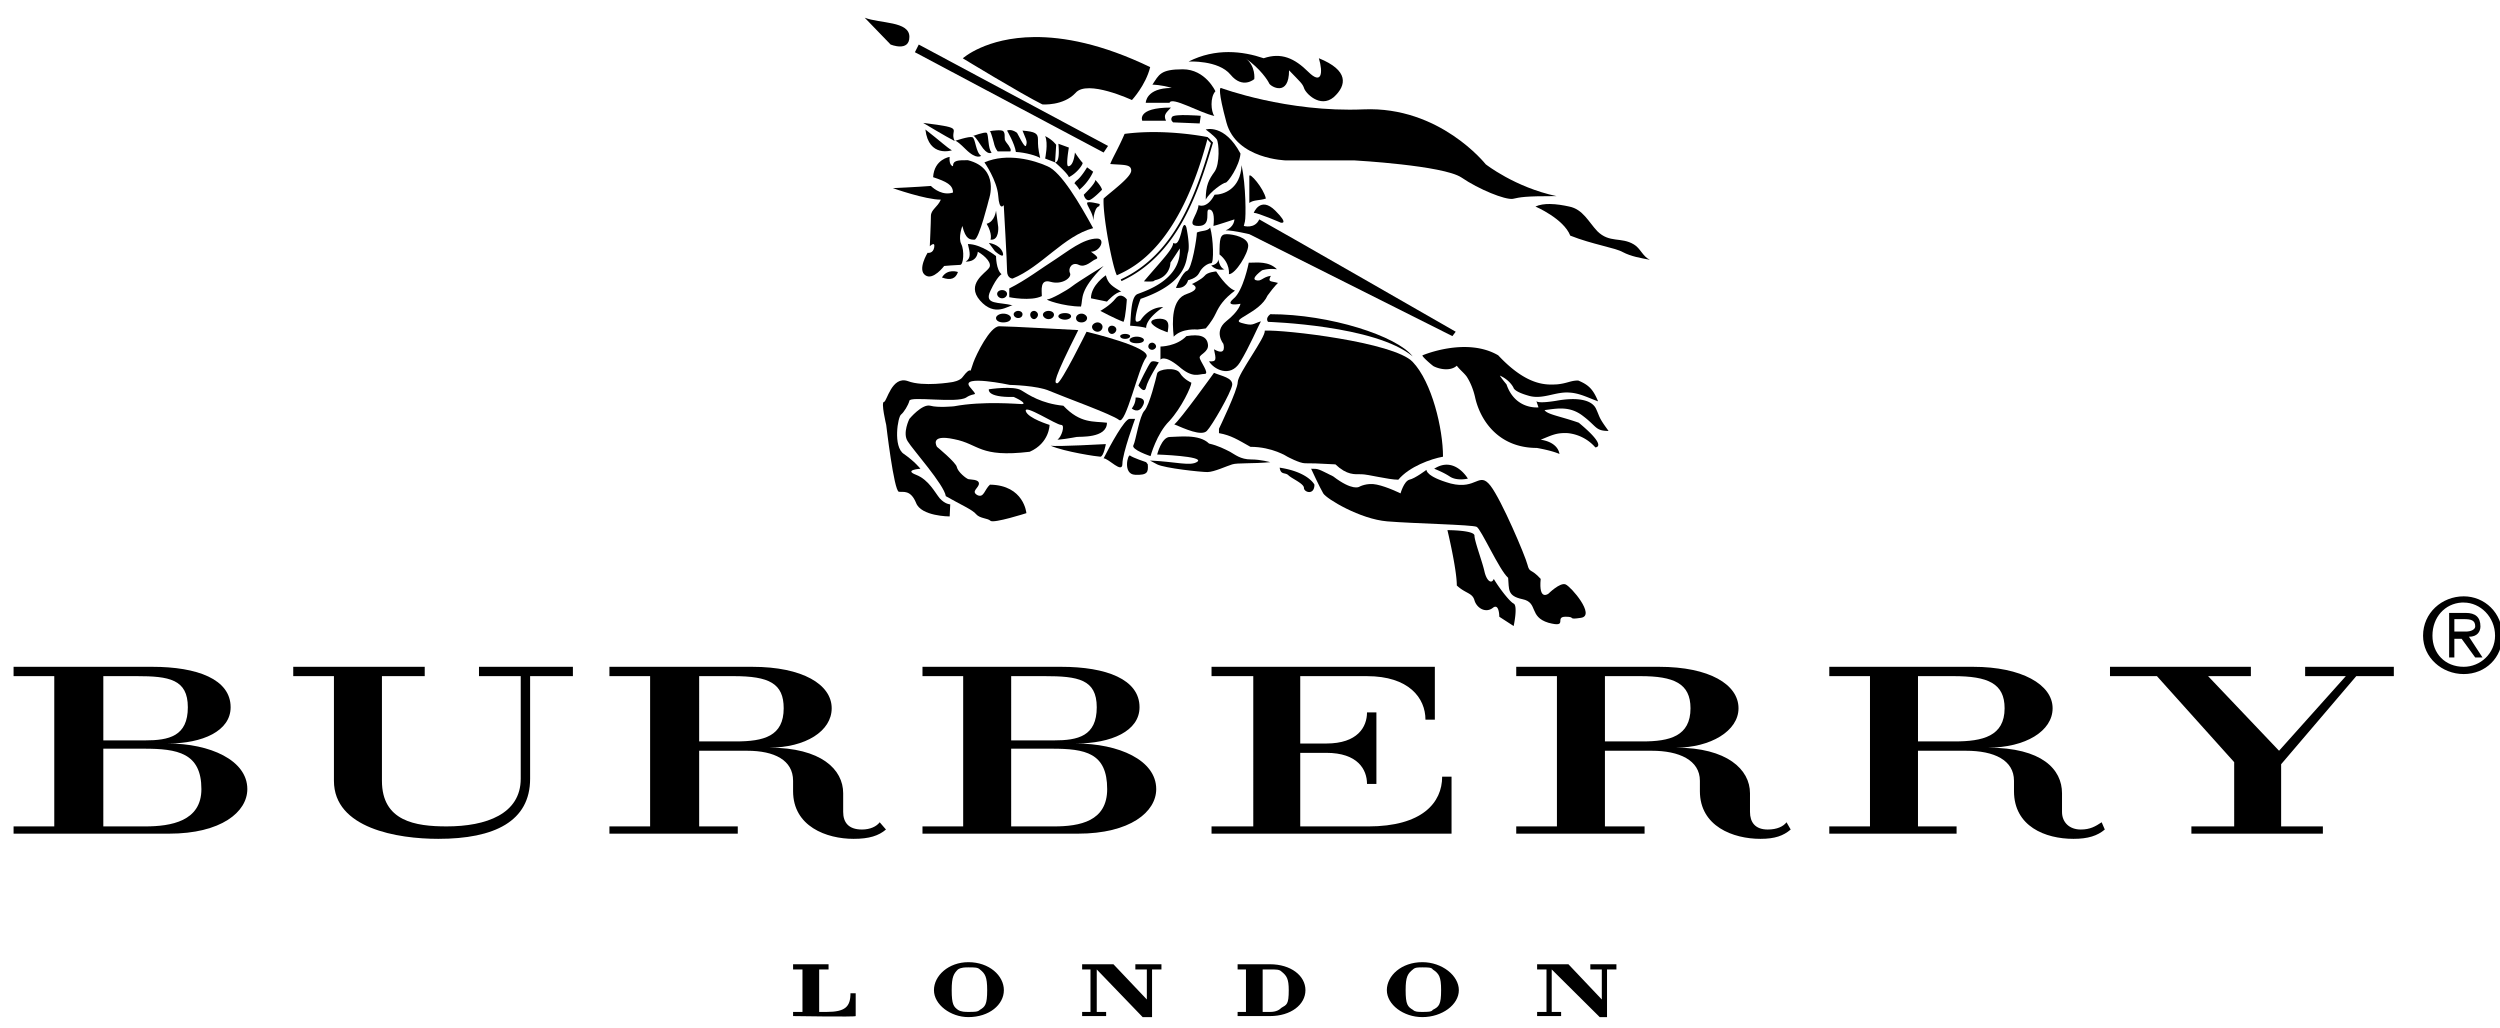 <?xml version="1.0" encoding="UTF-8" standalone="no"?>
<svg
   xmlns:dc="http://purl.org/dc/elements/1.1/"
   xmlns:cc="http://creativecommons.org/ns#"
   xmlns:rdf="http://www.w3.org/1999/02/22-rdf-syntax-ns#"
   xmlns:svg="http://www.w3.org/2000/svg"
   xmlns="http://www.w3.org/2000/svg"
   xmlns:sodipodi="http://sodipodi.sourceforge.net/DTD/sodipodi-0.dtd"
   xmlns:inkscape="http://www.inkscape.org/namespaces/inkscape"
   width="737"
   height="303"
   viewBox="0 0 158.197 65.02"
   version="1.1"
   id="svg28"
   sodipodi:docname="burberry.svg"
   inkscape:version="0.92.3 (2405546, 2018-03-11)">
  <defs
     id="defs32" />
  <sodipodi:namedview
     pagecolor="#ffffff"
     bordercolor="#666666"
     borderopacity="1"
     objecttolerance="10"
     gridtolerance="10"
     guidetolerance="10"
     inkscape:pageopacity="0"
     inkscape:pageshadow="2"
     inkscape:window-width="1366"
     inkscape:window-height="745"
     id="namedview30"
     showgrid="false"
     inkscape:zoom="0.4544"
     inkscape:cx="884.15706"
     inkscape:cy="588.29819"
     inkscape:window-x="-8"
     inkscape:window-y="-8"
     inkscape:window-maximized="1"
     inkscape:current-layer="svg28" />
  <g
     id="g1009"
     transform="matrix(0.293,0,0,0.291,0.859,1.11)">
    <path
       id="path979"
       transform="matrix(0.215,0,0,0.215,0,-0.038)"
       d="m 1025.324,19.764 c -48.827,0.461 -71.818,21.502 -71.818,21.502 0,0 58.858,36.09 79.953,46.633 0,0 21.099,1.668 33.314,-11.656 11.661,-13.878 56.633,7.217 56.633,7.217 1e-4,0 13.878,-14.988 18.322,-33.311 C 1093.217,26.618 1054.62,19.487 1025.324,19.764 Z"
       style="stroke-width:4.659"
       inkscape:connector-curvature="0" />
    <path
       id="path977"
       transform="matrix(0.215,0,0,0.215,0,-0.038)"
       d="m 1174.498,52.367 c -22.763,0 -23.877,5.547 -30.539,15.545 0,0 8.875,0.001 19.432,3.332 -26.103,0 -26.102,14.996 -26.102,14.996 h 23.885 c 2.222,-6.667 29.985,9.989 44.977,13.32 -3.336,-4.44 -4.446,-18.874 1.107,-24.986 0,0 -9.992,-22.207 -32.76,-22.207 z"
       style="stroke-width:4.659"
       inkscape:connector-curvature="0" />
    <path
       id="path975"
       transform="matrix(0.215,0,0,0.215,0,-0.038)"
       d="m 1212.627,71.227 c -0.713,0.083 -3.019,2.452 5.729,35.01 9.988,37.2 59.967,38.309 59.967,38.309 h 68.844 c 0,0 88.832,4.998 107.154,17.213 17.764,12.211 43.863,22.759 51.639,21.65 7.771,-1.668 11.11,-2.777 43.861,-2.777 -41.645,-8.889 -71.068,-32.205 -71.068,-32.205 0,0 -46.085,-58.854 -122.707,-55.523 -76.618,3.331 -143.248,-21.654 -143.248,-21.654 0,0 -0.068,-0.033 -0.17,-0.021 z"
       style="stroke-width:4.659"
       inkscape:connector-curvature="0" />
    <path
       id="path973"
       transform="matrix(0.215,0,0,0.215,0,-0.038)"
       d="m 1543.189,188.615 c -5.252,-0.049 -10.336,0.618 -14.463,2.562 0,0 28.314,12.216 34.977,29.426 22.213,8.88 44.971,12.215 52.746,16.654 8.32,4.435 18.323,6.108 27.207,7.771 -7.221,-3.336 -9.437,-11.665 -16.104,-15.551 -12.765,-7.771 -24.427,-1.109 -36.642,-13.324 -8.884,-9.434 -14.436,-22.213 -28.314,-24.98 -5.624,-1.247 -12.654,-2.496 -19.406,-2.559 z"
       style="stroke-width:4.659"
       inkscape:connector-curvature="0" />
    <path
       id="path971"
       transform="matrix(0.215,0,0,0.215,0,-0.038)"
       d="m 2461.221,585.42 c -22.022,0 -40.881,16.781 -40.881,39.832 0,22.022 18.868,38.785 40.881,38.785 22.013,0 38.779,-16.773 38.779,-38.785 0,-23.056 -17.815,-39.832 -38.779,-39.832 z m -2.102,6.289 h 2.098 c 16.771,0 31.445,14.671 31.445,33.539 0,17.82 -14.674,31.447 -31.445,31.447 -18.873,0 -31.447,-13.628 -31.447,-31.447 0,-18.863 12.578,-32.491 29.35,-33.539 z m -12.582,10.488 v 45.072 h 5.24 v -18.873 h 7.338 l 13.627,18.873 h 7.338 l -13.633,-20.965 c 8.39,0 11.535,-5.245 11.535,-10.486 0,-9.429 -5.241,-13.621 -14.67,-13.621 z m 5.24,6.283 h 9.434 c 7.338,0 11.531,1.049 11.531,7.334 0,3.149 -4.189,5.24 -9.43,5.24 h -11.535 z m -942.344,48.219 v 9.434 h 40.877 V 818.125 h -40.877 v 7.332 h 128.922 V 818.125 h -39.832 v -76.525 h 47.17 c 27.258,0 48.223,9.43 48.223,30.395 v 10.482 c 0,35.649 33.539,48.223 60.797,48.223 14.684,0 23.064,-3.136 30.406,-9.43 l -4.191,-7.338 c -3.145,4.193 -9.44,7.338 -18.869,7.338 -12.579,0 -17.818,-7.338 -17.818,-17.82 v -18.867 c 0,-24.1 -23.07,-46.117 -74.424,-46.117 34.591,0 62.893,-16.777 62.893,-39.838 0,-24.109 -29.355,-41.928 -79.674,-41.928 z m 314.465,0 v 9.434 h 40.877 V 818.125 h -40.877 v 7.332 h 127.869 V 818.125 h -38.779 v -76.525 h 48.223 c 28.311,0 48.219,9.43 48.219,30.395 v 10.482 c 0,35.649 31.446,48.223 59.748,48.223 14.684,0 24.109,-3.136 31.465,-9.43 l -3.145,-7.338 c -6.289,4.193 -11.531,7.338 -20.965,7.338 -11.53,0 -18.867,-7.338 -18.867,-17.82 v -18.867 c 0,-24.1 -19.926,-46.117 -74.434,-46.117 37.736,0 64.99,-16.777 64.99,-39.838 0,-24.109 -31.446,-41.928 -79.664,-41.928 z m 281.967,0 v 9.434 h 47.17 l 77.578,87.002 V 818.125 h -42.986 v 7.332 h 132.08 V 818.125 h -41.93 v -62.893 l 75.473,-89.1 h 37.734 v -9.434 h -89.098 v 9.434 h 40.881 l -67.086,75.467 -71.275,-75.467 h 42.969 v -9.434 z m -507.332,9.434 h 35.635 c 33.548,0 50.313,7.337 50.322,32.494 0,28.302 -20.963,33.543 -48.217,33.543 h -37.74 z m 314.465,0 h 35.635 c 34.591,0 51.371,7.337 51.371,32.494 0,28.302 -22.021,33.543 -50.318,33.543 H 1912.998 Z M 1415.094,955.438 c -20.965,0 -35.635,13.63 -35.635,28.301 0,14.68 16.762,27.258 35.635,27.258 19.911,0 36.687,-12.587 36.687,-27.258 0,-14.67 -16.776,-28.301 -36.687,-28.301 z m 115.305,2.1 v 5.242 h 9.43 v 42.977 h -9.43 v 4.193 h 24.113 v -4.193 h -9.443 v -42.977 l 48.223,48.217 h 7.334 v -48.217 h 9.438 v -5.242 h -26.205 v 5.242 h 11.525 v 30.393 l -33.537,-35.635 z m -115.305,3.145 c 5.241,0 9.43,10e-4 10.482,2.098 6.289,4.188 8.391,7.338 8.391,20.965 0,14.67 -2.097,16.762 -8.391,19.916 -1.053,2.087 -5.242,2.086 -10.482,2.086 -4.188,0 -7.333,0 -9.43,-2.086 -5.241,-3.14 -7.336,-5.246 -7.336,-19.916 0,-13.627 2.095,-16.777 7.336,-20.965 2.096,-2.096 5.241,-2.098 9.43,-2.098 z"
       style="stroke-width:4.659"
       inkscape:connector-curvature="0" />
    <path
       id="path963"
       transform="matrix(0.215,0,0,0.215,0,-0.038)"
       d="m 280.928,656.689 v 9.434 h 40.875 v 105.871 c 0,48.223 63.946,58.705 104.822,58.705 56.608,0 92.242,-17.816 92.242,-60.793 V 666.133 l 42.982,-0.01 v -9.434 h -94.34 v 9.434 h 41.93 v 103.77 c 0,35.644 -34.593,48.223 -74.43,48.223 -31.447,0 -64.984,-5.241 -64.984,-46.121 V 666.123 h 42.977 v -9.434 z"
       style="stroke-width:4.659"
       inkscape:connector-curvature="0" />
    <path
       id="path961"
       transform="matrix(0.215,0,0,0.215,0,-0.038)"
       d="m 0,656.699 v 9.434 H 40.881 V 818.125 H 0 v 7.332 h 156.18 c 52.416,0 78.62,-22.008 78.625,-45.078 0,-29.341 -37.735,-46.111 -79.664,-46.111 34.591,0 62.893,-12.578 62.893,-36.688 0,-28.302 -33.542,-40.881 -78.615,-40.881 z m 90.152,9.434 h 33.543 c 32.485,0 51.357,3.145 51.361,31.447 0,29.35 -18.868,33.543 -42.977,33.543 H 90.152 Z m -0.006,73.375 H 131.027 c 33.543,0 57.651,4.197 57.646,40.871 0,32.504 -30.392,37.746 -56.598,37.746 H 90.146 Z"
       style="stroke-width:4.659"
       inkscape:connector-curvature="0" />
    <path
       id="path959"
       transform="matrix(0.215,0,0,0.215,0,-0.038)"
       d="m 598.533,656.699 v 9.434 h 40.875 V 818.125 h -40.875 v 7.332 H 727.463 V 818.125 h -38.783 v -76.525 h 48.223 c 27.249,0 46.117,9.43 46.117,30.395 v 10.482 c 0,35.649 33.543,48.223 60.797,48.223 15.723,0 25.152,-3.136 32.504,-9.43 l -6.295,-7.338 c -3.145,4.193 -9.429,7.338 -17.814,7.338 -13.632,0 -18.873,-7.338 -18.873,-17.82 v -18.867 c 0,-24.1 -22.017,-46.117 -74.428,-46.117 36.688,0 62.893,-16.777 62.893,-39.838 0,-24.109 -29.35,-41.928 -79.664,-41.928 z m 90.146,9.434 h 34.59 c 35.635,0 50.32,7.337 50.32,32.494 0,28.302 -19.921,33.543 -48.223,33.543 h -36.688 z"
       style="stroke-width:4.659"
       inkscape:connector-curvature="0" />
    <path
       id="path957"
       transform="matrix(0.215,0,0,0.215,0,-0.038)"
       d="m 913.002,656.699 v 9.434 h 40.877 V 818.125 h -40.877 v 7.332 h 156.18 c 52.411,0 78.618,-22.008 78.613,-45.078 0,-29.341 -37.732,-46.111 -80.709,-46.111 35.639,0 63.941,-12.578 63.941,-36.688 0,-28.302 -33.544,-40.881 -78.617,-40.881 z m 89.1,9.434 h 33.543 c 33.538,0 52.411,3.145 52.416,31.447 0,29.35 -18.873,33.543 -42.982,33.543 h -42.977 z m -0.01,73.375 h 40.881 c 33.538,0 55.56,4.197 55.56,40.871 0,32.504 -27.257,37.746 -53.463,37.746 h -42.978 z"
       style="stroke-width:4.659"
       inkscape:connector-curvature="0" />
    <path
       id="path955"
       transform="matrix(0.215,0,0,0.215,0,-0.038)"
       d="m 1203.359,656.699 v 9.434 h 41.928 V 818.125 h -41.928 v 7.332 l 241.09,0.01 v -57.652 h -9.434 c 0,26.21 -19.921,50.32 -74.424,50.32 h -68.135 v -74.424 h 26.205 c 31.447,0 40.871,16.771 40.871,31.441 h 9.436 v -72.322 h -9.436 c 0,14.67 -9.425,31.447 -40.871,31.447 h -26.205 v -68.135 h 67.076 c 41.929,0 58.711,22.003 58.711,44.025 h 9.424 v -53.469 z"
       style="stroke-width:4.659"
       inkscape:connector-curvature="0" />
    <path
       id="path933"
       transform="matrix(0.215,0,0,0.215,0,-0.038)"
       d="m 959.119,955.438 c -19.916,0 -34.592,13.63 -34.592,28.301 0,14.68 16.777,27.258 34.592,27.258 20.964,0 35.636,-12.583 35.641,-27.258 0,-14.67 -14.676,-28.301 -35.641,-28.301 z m -176.1,2.1 v 5.242 h 9.434 v 42.98 h -9.434 v 4.189 c 0,0 62.893,1.048 62.893,0 v -23.061 h -5.242 c 0,13.632 -5.239,18.871 -24.107,18.871 h -7.338 v -42.98 h 9.434 v -5.242 z m 290.352,0 v 5.242 h 8.391 v 42.977 h -8.391 v 4.193 h 24.109 v -4.193 h -9.426 v -42.977 l 46.117,48.217 h 9.434 v -48.217 h 9.434 v -5.242 h -26.205 v 5.242 h 11.531 v 30.393 l -33.549,-35.635 z m 156.18,0 v 5.242 h 8.391 v 42.98 h -8.391 v 4.189 h 32.5 c 20.964,0 35.649,-11.535 35.635,-26.205 0,-14.67 -14.67,-26.207 -35.635,-26.207 z m -270.436,3.145 c 6.294,0 9.439,10e-4 11.535,2.098 5.241,4.188 7.343,7.338 7.338,20.965 0,14.67 -2.097,16.762 -7.338,19.916 -2.101,2.087 -5.241,2.086 -11.535,2.086 -3.145,0 -7.333,0 -10.482,-2.086 -4.193,-3.14 -6.289,-5.246 -6.289,-19.916 0,-13.627 2.101,-16.777 6.289,-20.965 3.149,-2.096 7.338,-2.098 10.482,-2.098 z m 295.598,2.098 h 7.338 c 6.294,0 9.441,-7.4e-4 11.533,2.096 5.241,4.193 7.334,7.333 7.334,18.877 0,14.67 -2.093,14.671 -7.334,17.82 -2.106,2.096 -5.239,4.188 -11.533,4.188 h -7.338 z"
       style="stroke-width:4.659"
       inkscape:connector-curvature="0" />
    <path
       id="path4"
       d="m 248.886,22.405 h -5.125 c 0,0 -1.312,-2.86 6.196,-2.86 -1.071,1.192 -1.667,1.549 -1.071,2.86 z m 7.508,-1.072 c 0,0 -5.72,-0.477 -6.197,0.238 -0.477,0.715 0.238,1.191 0.238,1.191 L 256.156,23 Z m 1.074,2.979 c 0,0 4.052,-1.312 7.508,5.244 -0.238,2.74 -2.741,6.315 -3.218,6.315 -0.478,0 -3.338,1.907 -4.291,3.694 0,-3.218 0.715,-4.41 1.906,-6.078 1.192,-1.668 0.954,-6.316 0.478,-7.031 -0.477,-0.713 -2.383,-2.144 -2.383,-2.144 z M 253.772,9.534 c 0,0 6.436,-0.357 9.058,2.86 2.622,3.217 5.125,0.954 5.125,0.954 0,0 0.358,-2.86 -1.907,-4.529 3.219,2.265 4.887,4.887 5.125,5.481 0.357,0.716 4.29,2.979 4.29,-2.859 2.504,2.622 2.86,2.859 3.219,3.812 0.237,1.073 3.456,4.529 6.436,2.026 2.86,-2.622 3.218,-5.84 -3.218,-8.462 0.953,3.218 0.596,5.84 -2.265,2.979 -2.979,-2.979 -5.841,-4.291 -9.653,-2.979 -4.53,-1.547 -10.37,-2.262 -16.21,0.717 z"
       inkscape:connector-curvature="0" />
    <path
       id="path6"
       d="m 255.917,40.759 c 0,0 1.788,0.954 3.456,-2.264 1.907,0 5.603,-1.192 5.84,-6.436 0.953,4.527 0.953,11.321 0.716,12.274 l -0.239,0.953 c 0,0 2.384,0.715 3.337,-1.43 2.622,1.43 42.428,24.432 42.428,24.432 l -0.715,0.953 -43.858,-22.167 c 0,0 -3.455,-0.834 -5.125,-0.834 1.907,-0.715 1.907,-2.384 1.907,-2.384 0,0 -4.291,1.43 -4.528,1.43 0.237,-2.146 0,-3.575 -0.954,-3.575 -0.953,0 0.715,3.575 -2.265,3.575 -2.86,0.002 -0.238,-2.143 0,-4.527 z"
       inkscape:connector-curvature="0" />
    <path
       id="path8"
       d="m 266.882,40.283 v -5.84 c 0,-0.954 3.1,2.622 3.575,4.886 -1.43,0.477 -2.622,0.238 -3.575,0.954 z m 0.953,2.144 c 0,0 1.431,-3.693 4.648,-0.477 3.099,3.099 1.192,2.622 1.192,2.622 0,0 -4.886,-2.145 -5.84,-2.145 z M 195.494,5.84 l -0.835,1.668 40.759,21.81 0.954,-1.431 z M 183.814,0 l 5.602,5.84 c 0,0 4.053,1.668 4.053,-1.669 0,-3.456 -6.318,-2.86 -9.655,-4.171 z m 18.831,28.841 c 0,0 -5.005,1.668 -5.721,-4.528 3.337,2.622 4.528,3.813 5.721,4.528 z m -6.198,-5.959 c 0,0 5.125,3.1 6.793,3.934 -1.311,-2.742 2.861,-2.742 -6.793,-3.934 z m 5.72,7.389 c 0,0 -3.337,0.477 -3.574,4.41 2.859,0.953 4.291,1.668 4.291,3.337 -2.146,0.715 -4.053,-0.717 -4.769,-1.432 -2.979,0.238 -8.223,0.478 -8.223,0.478 0,0 7.031,2.503 10.369,2.503 -0.716,1.669 -2.146,2.146 -2.146,3.575 0,1.431 -0.238,6.555 -0.238,6.555 0,0 1.192,-1.192 0.954,0.238 -0.237,1.43 -1.43,1.191 -1.43,1.191 0,0 -2.265,3.695 -0.478,4.888 1.669,1.19 4.053,-2.026 4.053,-2.026 0,0 2.741,-0.238 3.456,-0.238 0.715,0 0.954,-3.099 0.238,-4.529 -0.715,-1.43 0.238,-3.933 0.238,-3.933 0.715,2.979 1.668,2.979 2.622,2.979 0.954,0 3.099,-8.7 3.099,-8.7 0,0 2.502,-6.793 -4.528,-8.581 -2.146,0 -3.219,0 -3.219,1.312 -0.953,-0.238 -0.715,-2.027 -0.715,-2.027 z m 1.789,25.028 c 0,0 -2.265,-0.834 -3.457,1.192 1.907,0.715 2.98,0.238 3.457,-1.192 z"
       inkscape:connector-curvature="0" />
    <path
       id="path10"
       d="m 205.624,53.035 c 0,0 2.385,0.239 2.622,-2.145 1.668,0.952 3.218,2.621 2.384,3.574 -0.715,1.073 -5.005,3.456 -1.906,7.032 3.218,3.695 6.078,1.073 7.03,1.073 -2.859,-0.834 -6.315,0 -4.767,-3.218 1.43,-3.1 2.384,-3.576 2.384,-3.576 -1.191,-0.953 -1.191,-3.934 -1.191,-3.934 0,0 -3.219,-2.622 -6.078,-2.622 0.475,1.909 0.713,3.1 -0.478,3.816 z m 6.555,-11.084 c 0,0 -0.238,2.384 -2.026,2.86 1.312,2.264 0.834,3.456 0.834,3.456 1.907,0.237 1.668,-2.741 1.668,-2.741 z"
       inkscape:connector-curvature="0" />
    <path
       id="path12"
       d="m 209.677,31.463 c 0,0 2.74,3.934 2.979,7.271 0.238,3.456 1.192,2.025 1.192,2.025 0,0 0.715,12.515 0.715,14.302 0,1.669 1.191,1.669 1.191,1.669 6.197,-2.503 11.084,-9.296 17.4,-10.965 -2.86,-5.244 -6.912,-12.275 -9.892,-13.468 -2.86,-1.311 -8.7,-2.979 -13.585,-0.834 z m -0.716,-1.43 c 0,0 -0.952,0.953 -3.337,-1.43 -2.384,-2.384 -2.384,-1.788 -2.384,-1.788 0,0 3.099,-1.072 3.813,-0.834 0.716,0.238 0.716,3.337 1.908,4.052 z m 2.264,-0.715 c 0,0 -0.834,0.834 -2.383,-1.669 -1.67,-2.622 -1.67,-1.906 -1.67,-1.906 0,0 2.504,-0.954 2.979,-0.716 0.478,0.358 0.24,3.457 1.074,4.291 z m 10.488,1.192 c -0.477,-2.146 -0.477,-2.74 -0.477,-4.052 0,-1.311 -0.596,-1.669 -3.337,-1.907 0.596,1.551 1.072,2.266 0.834,2.979 -0.119,0.834 -0.478,0.477 -2.026,-2.503 -1.311,-0.953 -2.146,-0.478 -2.146,-0.478 0,0 1.669,2.86 1.907,4.648 2.146,0.121 4.53,0.836 5.245,1.313 z m -5.244,-1.311 z m -5.72,-4.529 h 0.119 c -0.119,-0.119 -0.119,0 -0.119,0 z m 4.409,3.576 c -0.238,-0.596 -0.834,-1.073 -1.072,-1.668 -0.119,-0.715 0.119,-1.43 -0.357,-1.907 -0.357,-0.356 -2.265,-0.119 -2.86,0 0.119,0.119 0.357,0.715 0.834,2.503 0.119,0.597 0.357,1.312 0.834,1.907 h 2.741 c 0.118,-0.24 0.118,-0.478 -0.12,-0.835 z m -0.119,30.629 c 3.575,-1.788 6.793,-4.291 10.13,-6.436 2.384,-1.549 5.84,-4.41 8.819,-4.41 1.907,0 0.715,2.86 -1.311,2.86 1.311,0.952 1.787,1.43 0.952,1.668 -0.715,0.237 -2.145,1.906 -3.574,1.191 -1.431,-0.715 -2.385,0.715 -1.907,1.788 0.477,0.954 -1.668,2.622 -4.171,1.907 -2.384,-0.715 -1.907,1.907 -1.907,3.099 -2.383,1.192 -7.031,0.238 -7.031,0.238 z m -0.477,1.191 c 0,0.477 -0.477,0.953 -1.073,0.953 -0.596,0 -1.072,-0.478 -1.072,-0.953 0,-0.477 0.478,-0.834 1.072,-0.834 0.597,0 1.073,0.358 1.073,0.834 z m 20.856,-6.078 c 0,0 -5.601,3.456 -6.793,4.41 -1.191,0.954 -4.647,2.859 -5.362,2.859 -0.716,0 3.456,1.551 7.27,1.551 0.477,-1.788 -0.477,-3.456 4.885,-8.82 z m 0.478,2.027 c 0,0 -3.218,2.145 -3.218,5.005 l 3.456,0.715 c 0,0 1.906,-2.146 3.099,-2.146 -1.908,-1.191 -2.861,-1.668 -3.337,-3.574 z m -1.192,7.745 c 0,0 2.146,-1.19 3.337,-2.74 1.192,-1.431 2.385,0.237 2.385,0.237 0,0 -0.238,3.935 -0.716,4.888 -1.908,-0.717 -5.006,-2.385 -5.006,-2.385 z M 222.786,30.629 c 0,0 0.715,-3.337 0,-4.886 1.668,0.834 2.384,1.906 2.384,1.906 l -0.238,3.813 z"
       inkscape:connector-curvature="0" />
    <path
       id="path14"
       d="m 224.931,31.463 c 0,0 2.74,2.383 2.979,3.219 1.669,-0.834 2.979,-2.622 2.979,-3.1 -0.834,-0.954 -1.668,-2.264 -1.668,-2.264 -0.238,2.145 -0.834,2.979 -1.431,2.979 -0.596,0 0.119,-4.052 0.119,-4.052 -0.953,-0.358 -2.264,-0.834 -2.264,-0.834 0,0 0.478,4.052 -0.714,4.052 z m 4.171,4.529 c 0,0 0.834,0.834 1.073,1.43 2.146,-1.787 2.979,-3.933 2.979,-3.933 l -1.311,-0.953 c 0,0 -1.312,2.264 -2.385,2.979 z m 2.026,2.503 c 0,0 2.503,-2.384 2.503,-3.218 1.431,1.549 1.431,2.145 1.431,2.145 0,0 -2.146,2.266 -2.86,2.266 -0.836,-0.001 -1.074,-1.193 -1.074,-1.193 z m 22.167,7.151 c 0,0 -0.477,-1.788 -1.072,0.954 -0.716,2.74 -1.191,2.622 -1.788,2.383 0,1.312 -2.502,3.813 -6.316,8.343 0,0 0.954,0.119 2.026,0 0.119,-0.119 0.238,-0.119 0.356,-0.238 2.741,-0.596 3.337,-2.859 3.337,-3.812 a 126.202,126.202 0 0 0 2.026,-3.1 c 0.357,6.912 -7.627,9.297 -9.058,9.893 -1.431,0.477 -1.431,3.933 -1.668,6.912 0,0 2.265,0.119 3.457,0.477 0,-2.145 3.693,-4.529 3.693,-4.529 -3.218,0 -4.886,2.86 -4.886,2.86 0,0 -0.954,0.715 -1.073,0 -0.119,-0.596 0.357,-2.86 1.073,-4.647 10.369,-3.576 9.772,-8.7 10.25,-10.131 0.478,-1.432 -0.357,-5.365 -0.357,-5.365 z"
       inkscape:connector-curvature="0" />
    <path
       id="path16"
       d="m 251.031,58.755 c 0,0 1.43,-3.457 2.383,-3.694 1.073,-0.357 2.146,-7.271 2.146,-8.343 1.073,-0.477 2.265,-0.237 2.86,-1.072 0.716,2.384 0.834,7.747 0.238,7.747 -0.715,0 -2.025,0.834 -2.622,2.145 -0.596,1.192 -2.383,1.549 -2.383,1.549 0,0 -0.358,1.907 -2.622,1.668 z m 3.456,-0.834 c 0,0 2.026,-0.953 2.741,-1.788 0.596,-0.834 2.502,-0.952 2.502,-0.952 0,0 2.265,3.574 4.052,4.171 -2.384,1.788 -3.337,3.218 -4.171,5.005 -0.834,1.788 -2.146,3.218 -2.146,3.218 l -1.788,0.238 c 0,0 -3.337,-0.357 -5.124,1.549 -0.357,-3.337 -0.478,-8.223 2.859,-9.296 3.459,-1.191 1.075,-2.145 1.075,-2.145 z m 7.985,-2.145 c 0,0 0.357,-2.383 -2.026,-4.291 0,-3.456 0.119,-4.41 1.549,-4.41 1.431,0 4.648,0.715 4.648,2.503 0.001,1.669 -2.741,6.198 -4.171,6.198 z m -2.264,-3.218 c 0,0 0.238,1.906 1.312,2.145 -1.788,0.478 -2.86,-0.834 -2.86,-0.834 0,0 1.429,-0.119 1.548,-1.311 z"
       inkscape:connector-curvature="0" />
    <path
       id="path18"
       d="m 266.763,53.273 c 0,0 -1.191,6.196 -3.337,7.866 -2.026,1.787 1.549,1.072 1.549,1.072 0,0 -0.238,1.549 -3.1,3.813 -2.74,2.265 -0.596,4.887 -0.596,4.887 0,0 0.834,2.86 -2.025,1.191 0.477,2.264 0.597,2.74 -1.072,2.622 0.954,1.668 4.528,3.693 6.674,0.237 2.026,-3.337 3.933,-7.865 4.529,-8.938 -1.907,0.596 -1.668,1.072 -4.172,0.356 -2.621,-0.715 3.934,-2.146 5.602,-5.959 1.55,-2.146 2.265,-2.74 2.265,-2.74 -1.669,-0.478 -2.265,-0.119 -1.549,-1.55 -1.788,0.239 -2.026,1.312 -3.218,0.954 -1.192,-0.356 1.311,-2.146 1.311,-2.146 0,0 1.191,-0.478 3.219,-0.238 -1.788,-1.788 -4.29,-1.43 -5.722,-1.43 h -0.358 z m -19.069,18.235 c 0,0 3.456,0 5.601,-2.265 2.86,-0.477 4.41,0 4.648,1.788 0.238,1.668 -1.788,2.145 -1.788,2.86 0,0.715 2.265,3.574 1.073,3.574 -1.312,0 -2.503,1.073 -5.603,-1.668 -3.218,-2.622 -3.933,-1.43 -3.933,-1.43 z m 6.674,7.866 c 0,0 -1.668,-0.715 -2.503,-2.145 -0.834,-1.312 -4.646,-0.834 -4.886,0.119 -0.238,1.072 -1.668,6.912 -2.741,8.104 -1.073,1.073 -1.907,6.674 -2.383,7.508 -0.596,0.953 3.693,2.383 3.693,2.383 0,0 1.312,-4.886 4.053,-7.627 2.622,-2.861 4.767,-7.508 4.767,-8.342 z m -5.125,-10.965 c 0,0 -2.383,-0.715 -3.337,-1.788 -0.953,-1.072 1.788,-1.43 2.741,-0.953 1.073,0.477 0.715,1.788 0.596,2.741 z m -1.907,6.555 c 0,0 -2.383,3.813 -2.74,5.363 -0.358,1.668 -1.669,-0.357 -1.669,-0.357 0,0 2.265,-4.767 2.74,-5.125 0.478,-0.358 1.669,0.119 1.669,0.119 z m -5.005,7.627 c 0,0 2.622,-0.118 1.549,1.788 -0.953,1.907 -2.384,0.597 -2.384,0.597 0,0 0.835,-0.955 0.835,-2.385 z m -0.119,4.648 c 0,0 -2.74,7.508 -2.74,9.772 0,2.264 -2.979,-1.191 -4.053,-1.191 1.431,-2.86 4.529,-8.581 5.603,-8.581 z m 2.384,9.415 c 0,0 -2.86,-0.954 -3.457,-1.43 -0.478,-0.478 -1.668,4.052 1.072,4.171 2.741,0.119 2.86,-0.597 2.741,-2.266 z m 14.659,-19.425 c 0,0 -7.39,10.368 -8.58,11.203 2.264,0.952 5.84,2.621 7.03,1.43 1.073,-1.073 5.244,-8.343 5.482,-10.011 0.12,-1.55 -2.264,-1.908 -3.932,-2.622 z m -12.276,17.757 c 0,0 0.954,-3.814 2.741,-3.814 1.786,0 6.315,-0.715 8.461,1.432 2.025,0.477 3.337,1.19 4.528,1.788 1.072,0.596 2.265,1.668 4.528,1.668 2.146,0 4.171,0.596 4.171,0.596 -3.933,0.357 -7.149,0.119 -8.223,0.477 -1.192,0.357 -3.934,1.669 -5.363,1.669 -1.429,0 -9.177,-0.834 -10.845,-1.669 l -1.549,-0.834 c 5.602,0.238 8.818,1.312 10.249,0.238 1.552,-1.194 -8.698,-1.551 -8.698,-1.551 z m -11.083,-2.264 c 0,0 -10.727,0.596 -11.918,0.356 2.979,1.312 10.13,2.384 10.726,2.384 0.714,10e-4 1.192,-2.74 1.192,-2.74 z m -25.267,-43.74 c 0,0 2.265,0.238 2.979,2.025 0.596,1.788 -1.668,-0.237 -1.668,-0.237 z m 23.955,-8.461 c 0,0 -2.622,-0.715 -2.74,-0.238 -0.12,0.477 1.311,2.264 1.311,3.575 0,1.311 0,-2.622 1.311,-2.86 z"
       inkscape:connector-curvature="0" />
    <path
       id="path20"
       d="m 229.937,67.933 c 0,0 -14.897,-0.835 -17.043,-0.835 -2.026,0 -5.005,6.196 -5.602,7.865 l -0.596,1.788 c -0.357,-0.237 -0.953,0.357 -1.668,1.312 -0.597,0.953 -2.384,1.19 -2.384,1.19 0,0 -6.197,1.073 -9.534,-0.237 -3.457,-1.191 -4.529,4.528 -5.125,4.528 -0.715,0 0.477,5.005 0.477,5.005 0,0 1.67,14.421 2.741,14.54 0.953,0.119 2.503,-0.477 3.694,2.385 1.073,2.979 7.27,2.979 7.27,2.979 l 0.12,-2.622 c 0,0 -1.073,0 -2.265,-1.311 -1.073,-1.312 -2.383,-4.054 -5.125,-5.125 -2.741,-1.073 0.954,-1.312 0.954,-1.312 0,0 -1.192,-1.549 -3.575,-3.218 -2.384,-1.549 -1.311,-8.104 -0.596,-8.581 0.596,-0.477 1.549,-2.026 1.788,-2.979 0.118,-1.073 10.249,0.596 12.274,-0.716 1.907,-1.311 2.741,0.12 0.715,-2.383 -1.906,-2.622 8.7,-0.356 8.7,-0.356 0,0 5.959,0.118 8.581,1.311 2.741,1.192 13.586,5.125 15.017,6.316 1.431,1.191 4.172,-11.441 5.841,-13.586 1.668,-2.146 -12.872,-5.602 -12.872,-5.602 0,0 -5.481,11.203 -6.316,11.203 -0.716,10e-4 -0.954,-0.596 4.529,-11.559 z"
       inkscape:connector-curvature="0" />
    <path
       id="path22"
       d="m 223.739,88.55 c 0,0 -4.647,-1.43 -5.125,-2.979 -0.477,-1.668 6.555,2.979 7.628,2.979 0.953,0 0,2.742 -0.715,3.1 -0.596,0.356 3.456,-0.357 4.052,-0.478 0.597,-0.119 6.556,0.357 6.556,-3.098 -2.86,-0.358 -5.722,0.238 -9.415,-3.695 -4.769,-0.477 -7.51,-2.384 -9.059,-3.337 -1.669,-1.073 -7.032,-0.238 -7.032,-0.238 0,0 -0.596,1.787 5.363,1.669 1.907,0.834 2.622,1.549 1.788,1.549 -0.834,0 -8.343,-0.715 -14.659,0.477 0,0 -3.456,0.357 -5.125,-0.119 -1.788,-0.477 -4.528,2.86 -4.528,2.86 0,0 -1.55,3.099 -0.357,4.886 1.072,1.788 7.866,9.416 8.223,11.918 3.099,1.788 5.839,2.979 6.556,3.934 0.834,0.952 2.502,0.834 3.099,1.43 0.715,0.596 7.747,-1.668 7.747,-1.668 0,0 -0.478,-6.078 -7.866,-6.197 -1.191,1.072 -1.311,2.979 -2.741,2.265 -1.43,-0.835 0.358,-1.55 0.358,-2.504 0,-0.952 -1.788,-0.834 -2.265,-0.952 -0.478,-0.12 -2.265,-1.55 -2.503,-2.622 -0.119,-0.954 -4.29,-4.41 -4.29,-4.41 0,0 -1.788,-2.86 3.693,-1.668 5.482,1.073 5.363,4.052 16.328,2.741 4.289,-1.91 4.289,-5.843 4.289,-5.843 z m 36.588,0.834 c 0,0 4.052,-8.461 4.052,-10.13 0,-1.788 6.078,-9.771 5.84,-11.203 4.172,-0.237 27.889,2.503 31.939,6.793 4.171,4.409 6.555,14.54 6.555,20.618 -2.622,0.478 -7.27,2.146 -9.652,5.005 -2.146,0 -6.556,-1.19 -7.985,-1.19 -1.429,0 -3.099,0.238 -5.602,-2.146 -4.053,-0.237 -5.243,-0.237 -6.556,-0.237 -1.19,0 -3.812,-1.431 -3.812,-1.431 0,0 -3.218,-2.146 -7.985,-2.146 -2.741,-1.549 -4.171,-2.503 -6.793,-2.979 v -0.954 z"
       inkscape:connector-curvature="0" />
    <path
       id="path24"
       d="m 270.934,66.145 c 0,0 23.239,0.715 31.226,7.508 -3.337,-4.41 -17.877,-9.177 -30.749,-9.177 -1.192,0.952 -0.477,1.669 -0.477,1.669 z m 9.296,31.939 c 0,0 1.906,4.171 2.621,5.363 0.716,1.192 7.984,5.602 13.825,6.079 5.721,0.477 18.354,0.715 19.307,1.191 0.954,0.478 4.887,9.415 6.794,11.083 0.238,2.503 -0.238,3.935 3.098,4.648 3.457,0.715 1.312,3.812 5.603,5.125 4.41,1.191 1.191,-1.312 3.694,-1.312 2.384,0 0.238,0.716 3.338,0.238 3.218,-0.477 -2.146,-6.793 -3.338,-7.27 -1.191,-0.478 -3.694,2.025 -3.694,2.025 0,0 -2.146,1.668 -1.668,-3.218 -2.146,-2.384 -2.384,-1.191 -2.86,-3.099 -0.476,-1.907 -5.602,-14.063 -7.984,-17.162 -2.503,-3.218 -2.979,0.953 -8.581,-0.478 -5.481,-1.549 -5.243,-2.979 -5.243,-2.979 0,0 -2.503,1.907 -3.694,2.145 -1.192,0.357 -1.907,2.979 -1.907,2.979 0,0 -2.859,-1.43 -5.125,-1.906 -2.145,-0.477 -3.812,0.478 -3.812,0.478 0,0 -1.431,0.952 -5.603,-2.266 -3.341,-1.664 -3.103,-1.664 -4.771,-1.664 z"
       inkscape:connector-curvature="0" />
    <path
       id="path26"
       d="m 306.807,98.084 c 0,0 1.906,0.715 3.338,1.668 1.549,1.072 3.933,0.478 3.933,0.478 0,0 -2.86,-5.006 -7.271,-2.146 z m 2.86,13.349 c 0,0 2.026,8.462 2.026,12.036 1.906,1.788 3.337,1.55 3.812,3.219 0.478,1.669 2.385,2.859 3.935,1.669 1.43,-1.192 1.43,1.906 1.43,1.906 l 3.1,2.025 c 0,0 0.952,-4.41 0,-4.887 -0.953,-0.478 -3.338,-3.694 -4.29,-5.363 -0.479,1.192 -1.551,0.478 -2.026,-1.668 -0.477,-2.146 -2.146,-6.555 -2.146,-7.747 -10e-4,-1.191 -5.841,-1.19 -5.841,-1.19 z m -28.722,-9.892 c 0,0 -1.312,-2.741 -7.509,-3.695 0.239,1.67 1.191,0.954 1.907,1.67 0.715,0.715 3.337,1.787 3.337,2.74 10e-4,0.953 2.265,1.668 2.265,-0.715 z m 23.36,-28.126 c -0.358,0.119 2.145,2.264 2.383,2.383 1.431,0.715 3.693,1.073 5.006,-0.119 0.596,0.834 1.549,1.551 2.146,2.385 0.835,1.311 1.431,2.859 1.787,4.41 1.073,5.005 5.007,11.083 13.35,11.083 2.621,0.477 4.052,0.952 4.886,1.311 -0.238,-1.549 -1.668,-2.741 -4.052,-3.099 2.384,-0.954 3.337,-1.55 5.84,-1.431 a 9.113,9.113 0 0 1 5.959,3.1 c 0,0 2.86,0 -3.575,-5.363 -4.053,-1.43 -6.794,-1.788 -7.39,-2.742 2.741,-0.356 5.481,-0.953 8.343,1.312 2.979,2.264 2.622,3.218 5.482,3.218 -2.266,-3.099 -1.788,-2.86 -2.741,-4.887 -0.953,-1.907 -4.053,-2.502 -8.581,-1.668 -4.409,0.715 -4.29,0 -4.29,0 l 0.477,1.43 c 0,0 -5.006,0.596 -6.912,-5.005 -1.191,-1.431 -1.431,-1.907 -1.431,-1.907 2.146,0.953 2.979,2.622 2.979,2.741 0.477,0.834 2.503,1.43 3.337,1.668 2.979,0.834 5.721,-0.953 8.699,-0.715 2.266,0.119 4.173,1.191 6.197,1.906 -1.072,-2.622 -2.024,-3.574 -4.29,-4.528 -1.669,0 -2.265,0.596 -4.528,0.834 -2.266,0.12 -6.437,0.477 -12.753,-6.316 -6.913,-4.054 -16.328,-10e-4 -16.328,-10e-4 z m -88.909,-8.104 c 0,0.596 -0.715,0.953 -1.668,0.953 -0.834,0 -1.549,-0.357 -1.549,-0.953 0,-0.478 0.715,-0.954 1.549,-0.954 0.954,-0.001 1.668,0.476 1.668,0.954 z m 2.503,-0.835 c 0,0.477 -0.358,0.834 -0.954,0.834 -0.477,0 -0.954,-0.357 -0.954,-0.834 0,-0.357 0.478,-0.716 0.954,-0.716 0.597,0 0.954,0.359 0.954,0.716 z m 3.337,0.118 c 0,0.478 -0.477,0.954 -0.834,0.954 -0.477,0 -0.834,-0.477 -0.834,-0.954 0,-0.477 0.357,-0.834 0.834,-0.834 0.358,0 0.834,0.359 0.834,0.834 z m 3.456,0 c 0,0.478 -0.478,0.954 -1.192,0.954 -0.596,0 -1.19,-0.477 -1.19,-0.954 0,-0.477 0.596,-0.834 1.19,-0.834 0.717,0 1.192,0.359 1.192,0.834 z m 3.695,0.359 c 0,0.357 -0.597,0.715 -1.312,0.715 -0.715,0 -1.43,-0.356 -1.43,-0.715 0,-0.477 0.715,-0.716 1.43,-0.716 0.715,0 1.312,0.239 1.312,0.716 z m 3.457,0.358 c 0,0.596 -0.597,0.953 -1.192,0.953 -0.715,0 -1.192,-0.357 -1.192,-0.953 0,-0.478 0.478,-0.954 1.192,-0.954 0.596,-0.001 1.192,0.476 1.192,0.954 z m 3.336,1.906 c 0,0.597 -0.478,1.073 -1.073,1.073 -0.595,0 -1.191,-0.477 -1.191,-1.073 0,-0.477 0.597,-0.952 1.191,-0.952 0.597,-0.001 1.073,0.475 1.073,0.952 z m 2.98,0.596 c 0,0.477 -0.477,0.954 -0.953,0.954 -0.476,0 -0.834,-0.478 -0.834,-0.954 0,-0.478 0.357,-0.834 0.834,-0.834 0.477,0 0.953,0.357 0.953,0.834 z m 2.979,1.43 c 0,0.357 -0.478,0.596 -1.073,0.596 -0.595,0 -1.072,-0.237 -1.072,-0.596 0,-0.238 0.478,-0.477 1.072,-0.477 0.594,0 1.073,0.239 1.073,0.477 z m -0.119,0.834 c 0,0.477 0.715,0.715 1.549,0.715 0.834,0 1.549,-0.238 1.549,-0.715 0,-0.357 -0.715,-0.715 -1.549,-0.715 -0.834,0 -1.549,0.357 -1.549,0.715 z m 5.721,1.431 c 0,0.357 -0.477,0.716 -0.834,0.716 -0.477,0 -0.834,-0.357 -0.834,-0.716 0,-0.477 0.357,-0.834 0.834,-0.834 0.357,-0.001 0.834,0.357 0.834,0.834 z m 11.202,-45.527 c 0,0 -9.058,-1.907 -17.996,-0.715 -1.43,3.337 -2.622,5.243 -3.099,6.555 2.859,0.239 4.528,0 4.528,1.43 0,1.431 -4.291,4.529 -5.959,6.078 -0.237,3.576 1.907,14.897 2.861,16.687 3.909,-1.777 13.47,-6.501 19.554,-29.618 0.04,0.067 0.092,0.141 0.152,0.217 0.151,0.187 0.365,0.41 0.607,0.654 -1.673,5.753 -3.635,11.8 -6.623,17.088 -2.999,5.305 -7.036,9.846 -12.859,12.557 l 0.17,0.366 c 5.911,-2.751 10.004,-7.354 13.041,-12.727 3.027,-5.354 5.004,-11.475 6.691,-17.287 l 0.032,-0.114 -0.084,-0.084 a 11.107,11.107 0 0 1 -0.663,-0.705 c -0.102,-0.127 -0.188,-0.167 -0.179,-0.184 l -0.194,-0.13 a 0.437,0.437 0 0 0 0.02,-0.068 z"
       inkscape:connector-curvature="0" />
  </g>
</svg>
